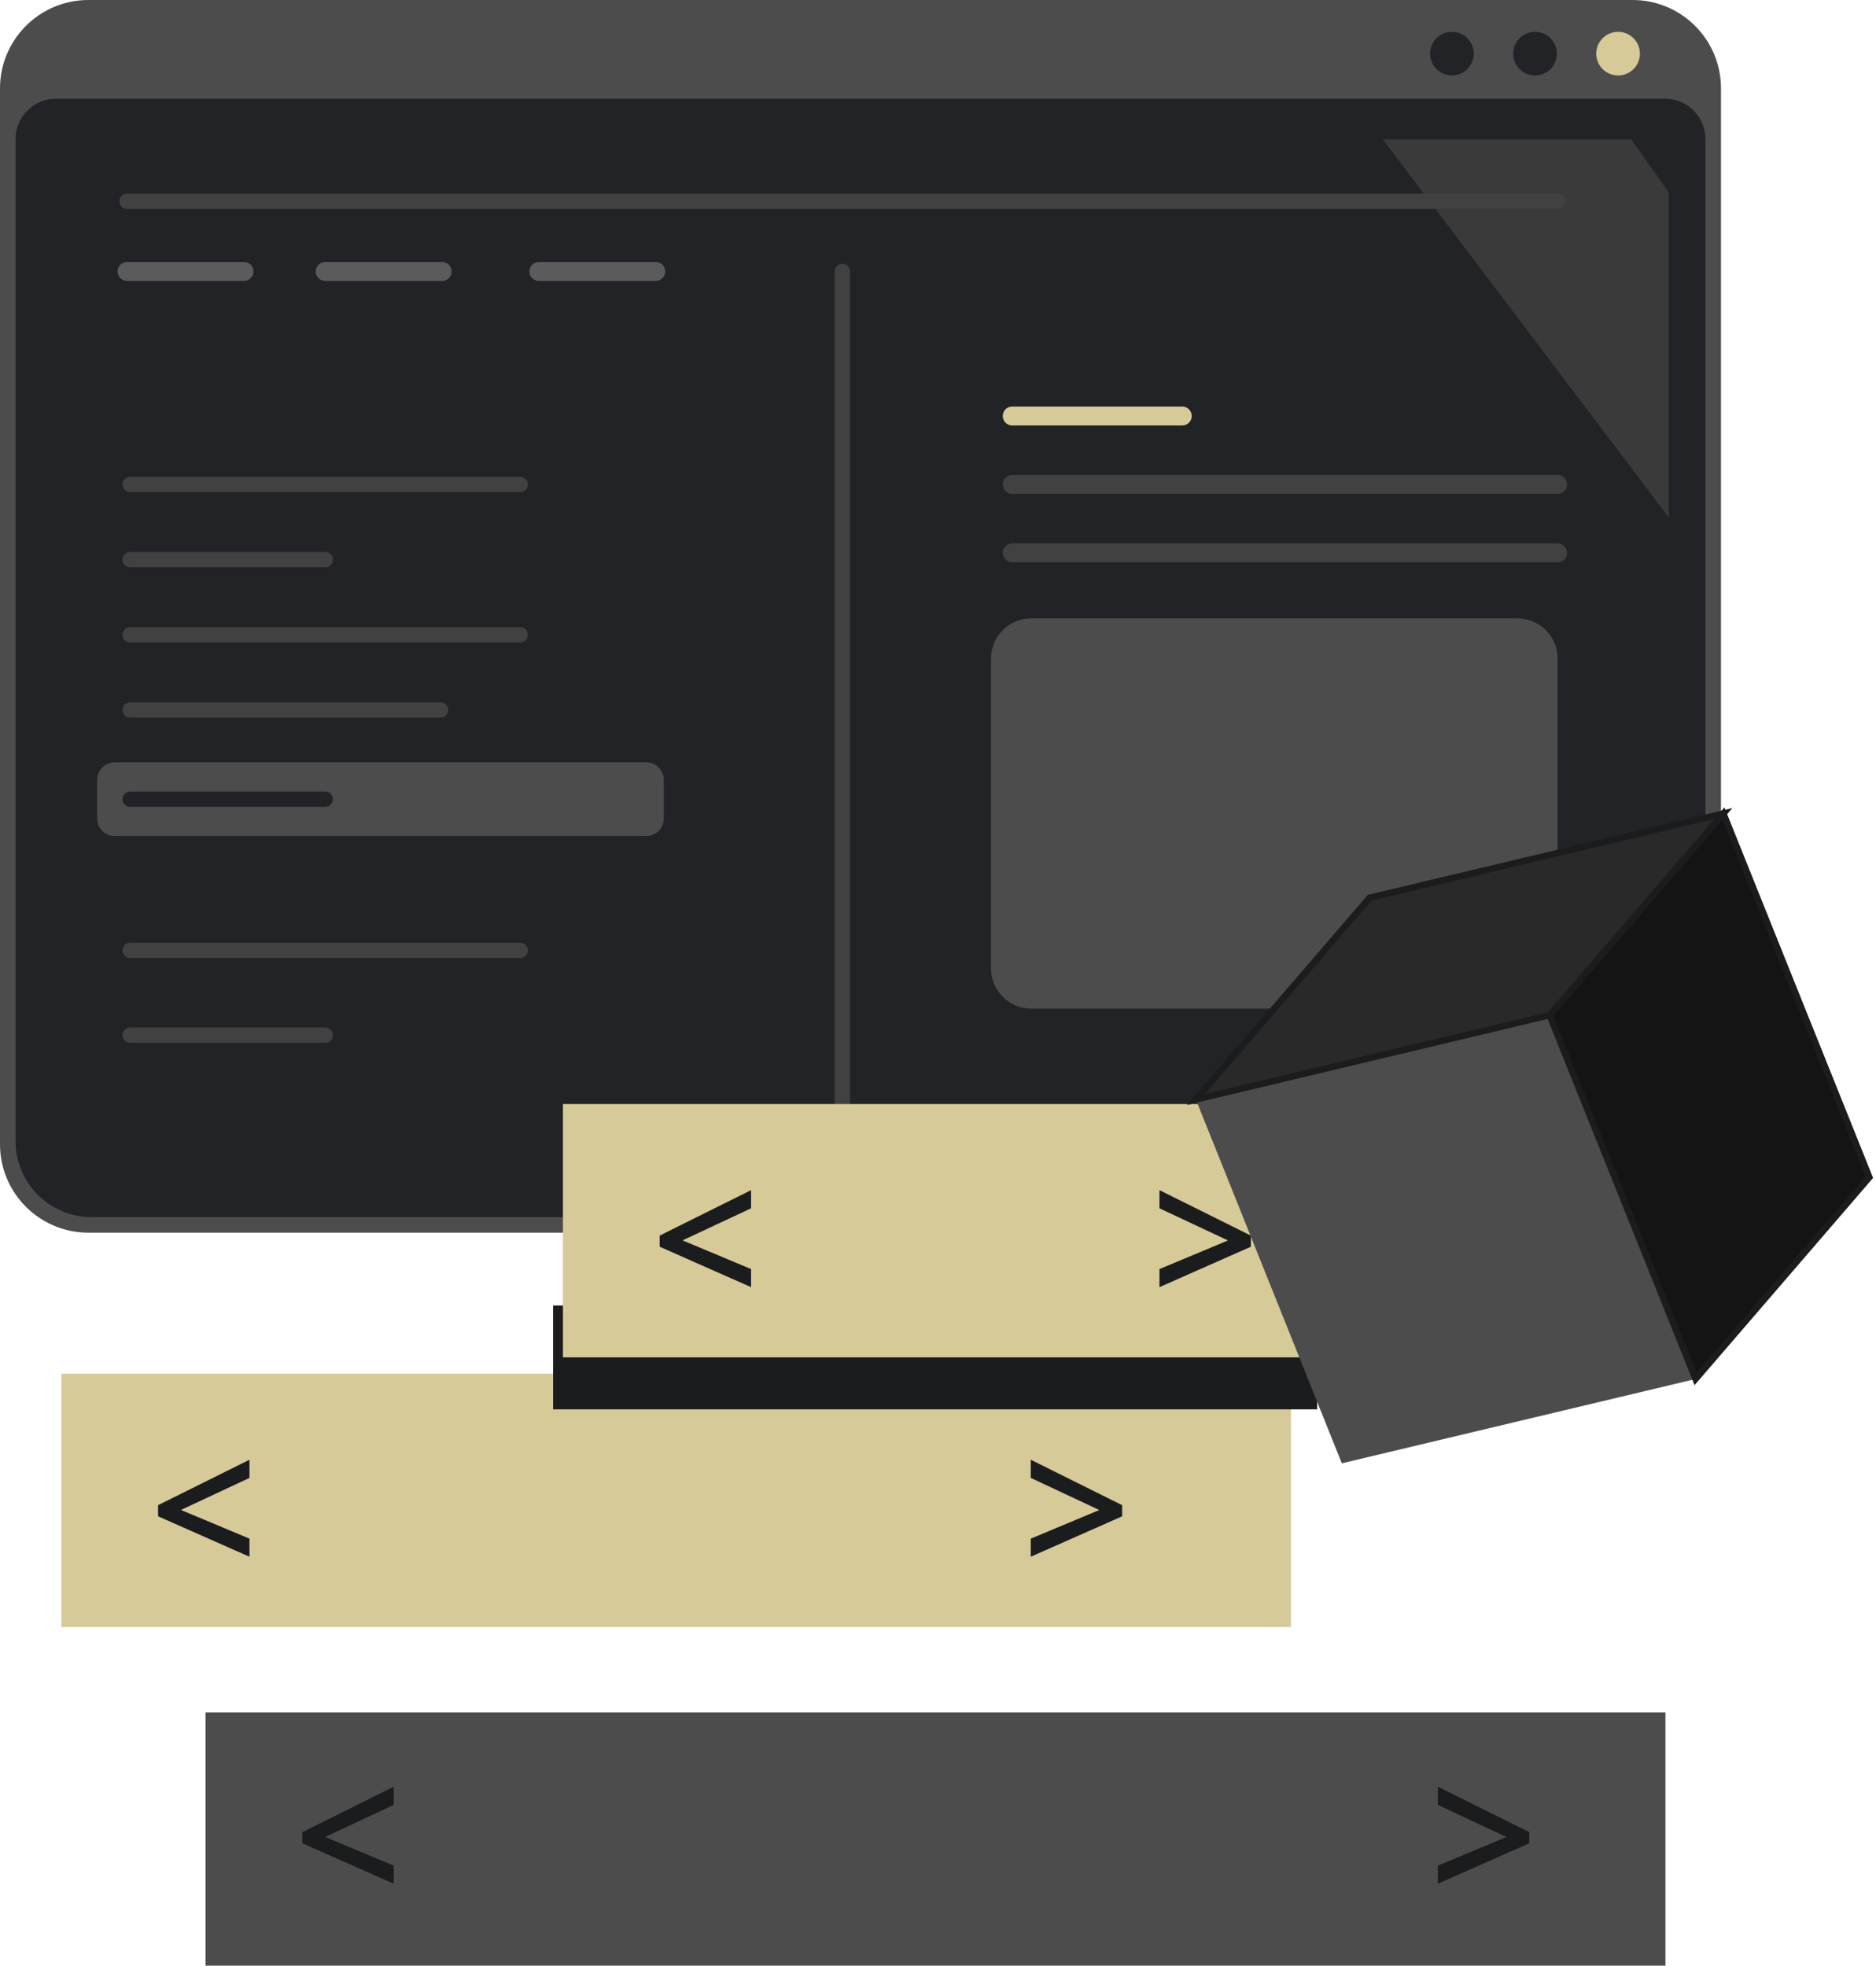 <svg width="251" height="263" viewBox="0 0 251 263" fill="none" xmlns="http://www.w3.org/2000/svg">
<path d="M218.43 0H11.83C5.296 0 0 5.296 0 11.83V153.1C0 159.634 5.296 164.93 11.83 164.93H218.43C224.964 164.93 230.26 159.634 230.26 153.1V11.83C230.26 5.296 224.964 0 218.43 0Z" fill="#4C4C4C"/>
<path d="M7.49 13.21H222.78C225.76 13.21 228.18 15.63 228.18 18.61V152.66C228.18 158.28 223.62 162.85 217.99 162.85H12.27C6.65 162.85 2.08 158.29 2.08 152.66V18.61C2.08 15.63 4.5 13.21 7.48 13.21H7.49Z" fill="#222326"/>
<path d="M216.49 10.1C218.103 10.1 219.41 8.793 219.41 7.18C219.41 5.567 218.103 4.26 216.49 4.26C214.877 4.26 213.57 5.567 213.57 7.18C213.57 8.793 214.877 10.1 216.49 10.1Z" fill="#D6CA99"/>
<path d="M205.38 10.1C206.993 10.1 208.3 8.793 208.3 7.18C208.3 5.567 206.993 4.26 205.38 4.26C203.767 4.26 202.46 5.567 202.46 7.18C202.46 8.793 203.767 10.1 205.38 10.1Z" fill="#222326"/>
<path d="M194.26 10.1C195.873 10.1 197.18 8.793 197.18 7.18C197.18 5.567 195.873 4.26 194.26 4.26C192.647 4.26 191.34 5.567 191.34 7.18C191.34 8.793 192.647 10.1 194.26 10.1Z" fill="#222326"/>
<path d="M86.47 102H15.34C14.048 102 13 103.048 13 104.34V109.52C13 110.812 14.048 111.86 15.34 111.86H86.47C87.762 111.86 88.81 110.812 88.81 109.52V104.34C88.81 103.048 87.762 102 86.47 102Z" fill="#4C4C4C"/>
<path d="M17 36.32H32.65" stroke="#5B5B5B" stroke-width="2.53" stroke-linecap="round" stroke-linejoin="round"/>
<path d="M43.51 36.32H59.16" stroke="#5B5B5B" stroke-width="2.53" stroke-linecap="round" stroke-linejoin="round"/>
<path d="M72.09 36.32H87.74" stroke="#5B5B5B" stroke-width="2.53" stroke-linecap="round" stroke-linejoin="round"/>
<path d="M17.41 64.81H69.6" stroke="#414141" stroke-width="2.05" stroke-linecap="round" stroke-linejoin="round"/>
<path d="M17.41 127.16H69.6" stroke="#414141" stroke-width="2.05" stroke-linecap="round" stroke-linejoin="round"/>
<path d="M17.41 74.88H43.51" stroke="#414141" stroke-width="2.05" stroke-linecap="round" stroke-linejoin="round"/>
<path d="M17.41 138.5H43.51" stroke="#414141" stroke-width="2.05" stroke-linecap="round" stroke-linejoin="round"/>
<path d="M17.41 84.94H69.6" stroke="#414141" stroke-width="2.05" stroke-linecap="round" stroke-linejoin="round"/>
<path d="M17.41 95H58.94" stroke="#414141" stroke-width="2.05" stroke-linecap="round" stroke-linejoin="round"/>
<path d="M17.41 106.93H43.51" stroke="#222326" stroke-width="2.05" stroke-linecap="round" stroke-linejoin="round"/>
<path d="M185.01 18.65L223.27 69.23V25.73L218.25 18.65H185.01Z" fill="#3A3A3A"/>
<path d="M135.43 55.66H158.18" stroke="#D6CA99" stroke-width="2.53" stroke-linecap="round" stroke-linejoin="round"/>
<path d="M135.43 64.81H208.4" stroke="#414141" stroke-width="2.53" stroke-linecap="round" stroke-linejoin="round"/>
<path d="M135.43 73.97H208.4" stroke="#414141" stroke-width="2.53" stroke-linecap="round" stroke-linejoin="round"/>
<path d="M17 26.93H208.4" stroke="#414141" stroke-width="2.05" stroke-linecap="round" stroke-linejoin="round"/>
<path d="M112.7 148.88V36.32" stroke="#414141" stroke-width="2.05" stroke-linecap="round" stroke-linejoin="round"/>
<path d="M203.02 82.74H137.97C134.999 82.74 132.59 85.149 132.59 88.12V129.57C132.59 132.541 134.999 134.95 137.97 134.95H203.02C205.991 134.95 208.4 132.541 208.4 129.57V88.12C208.4 85.149 205.991 82.74 203.02 82.74Z" fill="#4C4C4C"/>
<path d="M204.45 138.5H190.55C189.241 138.5 188.18 139.561 188.18 140.87C188.18 142.179 189.241 143.24 190.55 143.24H204.45C205.759 143.24 206.82 142.179 206.82 140.87C206.82 139.561 205.759 138.5 204.45 138.5Z" fill="#D14747"/>
<path d="M222.83 229.12H27.5V263.01H222.83V229.12Z" fill="#4C4C4C"/>
<path d="M52.68 252.04L40.45 246.63V245.14L52.68 239.06V241.49L43.51 245.78L52.68 249.62V252.04Z" fill="#1B1C1E"/>
<path d="M192.38 249.62L201.55 245.79L192.38 241.49V239.06L204.61 245.14V246.63L192.38 252.04V249.62Z" fill="#1B1C1E"/>
<path d="M172.72 183.8H8.21V217.69H172.72V183.8Z" fill="#D6CA99"/>
<path d="M33.38 208.29L21.15 202.88V201.39L33.38 195.31V197.74L24.21 202.03L33.38 205.87V208.29Z" fill="#1B1C1E"/>
<path d="M137.91 205.87L147.08 202.04L137.91 197.74V195.31L150.14 201.39V202.88L137.91 208.29V205.87Z" fill="#1B1C1E"/>
<path d="M176.23 174.67H74V188.57H176.23V174.67Z" fill="#1B1C1E"/>
<path d="M185.04 147.72H75.32V181.61H185.04V147.72Z" fill="#D6CA99"/>
<path d="M100.49 172.22L88.26 166.81V165.32L100.49 159.24V161.67L91.32 165.96L100.49 169.8V172.22Z" fill="#1B1C1E"/>
<path d="M155.13 169.8L164.3 165.97L155.13 161.67V159.24L167.36 165.32V166.81L155.13 172.22V169.8Z" fill="#1B1C1E"/>
<path d="M207.33 135.83L226.86 184.51L179.53 195.79L160 147.11C175.78 143.35 191.55 139.59 207.33 135.83Z" fill="#4C4C4C"/>
<path d="M230.58 108.85L250.11 157.52L226.86 184.51L207.33 135.83L230.58 108.85Z" fill="#141415" stroke="#1B1C1E" stroke-width="0.87" stroke-miterlimit="10"/>
<path d="M183.25 120.12L230.58 108.85L207.33 135.83L160 147.11L183.25 120.12Z" fill="#29292A" stroke="#1B1C1E" stroke-width="0.87" stroke-miterlimit="10"/>
</svg>
